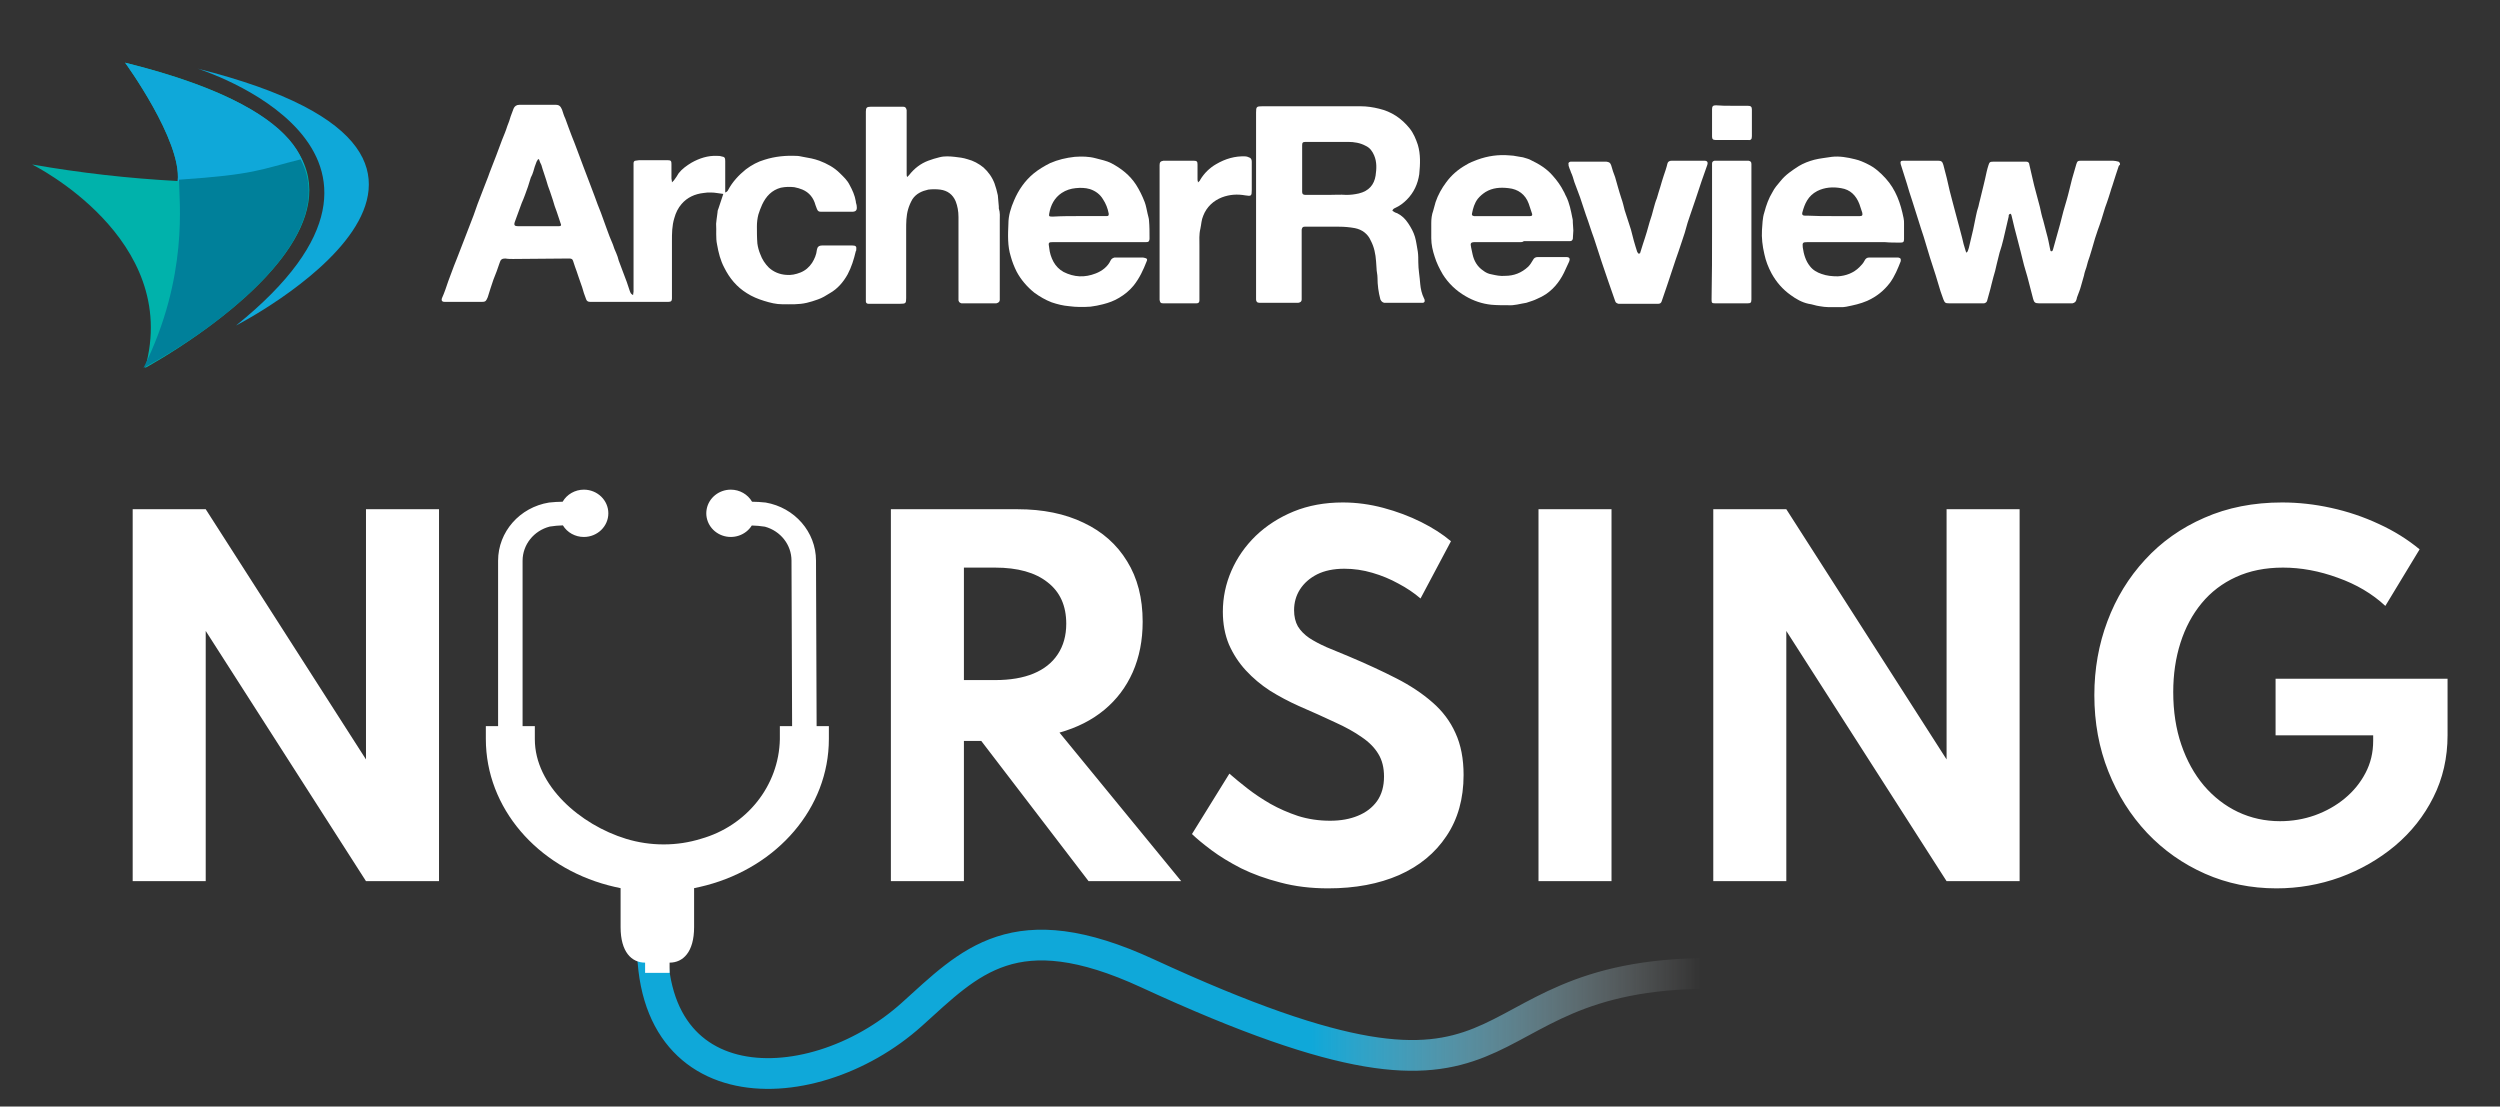 <svg width="122" height="54" viewBox="0 0 122 54" fill="none" xmlns="http://www.w3.org/2000/svg">
<rect x="0" y="0" width="122" height="54" fill="#333333" stroke="none"/>
<path d="M32 44C30.5 54 39.5 54 44.5 49.5C47.33 46.953 49.5 44.5 56 47.5C75.521 56.51 70.5 47.5 83.5 47.5" stroke="url(#paint0_linear_10_10357)" stroke-width="1.5" stroke-linecap="round"/>
<path d="M32.676 47.541V47.476H31.481V47.541V46.977C30.823 46.977 30.285 46.458 30.285 45.246V43.342C30.082 43.301 29.884 43.255 29.687 43.203C26.226 42.291 23.709 39.441 23.709 36.06V35.436H24.307V27.358C24.309 25.954 25.36 24.757 26.794 24.524C27.014 24.5 27.235 24.486 27.457 24.484C27.666 24.122 28.062 23.896 28.491 23.895C29.152 23.895 29.687 24.412 29.687 25.05C29.687 25.687 29.152 26.204 28.491 26.204C28.071 26.204 27.681 25.989 27.469 25.638C27.255 25.643 27.041 25.663 26.83 25.696C26.049 25.897 25.506 26.578 25.502 27.358V35.436H26.1V36.077C26.1 38.333 28.312 40.249 30.554 40.935C31.144 41.115 31.759 41.207 32.377 41.207H32.407C33.016 41.206 33.621 41.115 34.201 40.935C36.449 40.304 38.01 38.336 38.057 36.077V35.436H38.655L38.625 27.352C38.622 26.584 38.093 25.911 37.328 25.702C37.116 25.669 36.902 25.649 36.688 25.644C36.39 26.122 35.781 26.326 35.24 26.129C34.7 25.932 34.383 25.39 34.487 24.841C34.591 24.292 35.088 23.894 35.666 23.895C36.095 23.896 36.491 24.122 36.7 24.484C36.922 24.486 37.143 24.5 37.364 24.524C38.783 24.77 39.817 25.96 39.821 27.352L39.851 35.436H40.449V36.06C40.449 39.441 37.931 42.291 34.47 43.203C34.273 43.255 34.075 43.301 33.872 43.342V45.246C33.872 46.458 33.334 46.977 32.676 46.977V47.541Z" fill="white"/>
<path d="M6.475 43V24.85H10.039L17.86 37.06V24.85H21.424V43H17.86L10.039 30.79V43H6.475Z" fill="white"/>
<path d="M43.475 43V24.85H49.657C50.896 24.85 51.971 25.07 52.88 25.51C53.797 25.943 54.504 26.57 55.003 27.391C55.509 28.205 55.762 29.188 55.762 30.339C55.762 31.248 55.601 32.07 55.278 32.803C54.955 33.529 54.493 34.141 53.892 34.64C53.291 35.139 52.561 35.509 51.703 35.751L57.643 43H53.122L47.886 36.158H47.039V43H43.475ZM47.039 33.188H48.557C49.298 33.188 49.925 33.082 50.438 32.869C50.951 32.656 51.344 32.345 51.615 31.934C51.894 31.516 52.033 31.017 52.033 30.438C52.033 29.558 51.729 28.883 51.12 28.414C50.519 27.937 49.664 27.699 48.557 27.699H47.039V33.188ZM64.812 43.352C63.969 43.352 63.192 43.257 62.48 43.066C61.769 42.883 61.131 42.652 60.566 42.373C60.009 42.087 59.529 41.794 59.125 41.493C58.722 41.192 58.403 40.928 58.168 40.701L59.994 37.753C60.236 37.966 60.526 38.204 60.863 38.468C61.201 38.732 61.578 38.985 61.996 39.227C62.414 39.462 62.865 39.66 63.349 39.821C63.841 39.975 64.361 40.052 64.911 40.052C65.425 40.052 65.876 39.971 66.264 39.81C66.66 39.649 66.972 39.41 67.199 39.095C67.427 38.772 67.54 38.373 67.54 37.896C67.54 37.463 67.449 37.097 67.265 36.796C67.082 36.488 66.811 36.213 66.451 35.971C66.099 35.722 65.663 35.48 65.142 35.245C64.629 35.003 64.042 34.739 63.382 34.453C62.891 34.233 62.422 33.984 61.974 33.705C61.534 33.419 61.142 33.089 60.797 32.715C60.453 32.341 60.178 31.919 59.972 31.45C59.774 30.973 59.675 30.442 59.675 29.855C59.675 29.158 59.815 28.491 60.093 27.853C60.372 27.215 60.768 26.647 61.281 26.148C61.802 25.649 62.418 25.253 63.129 24.96C63.848 24.667 64.647 24.52 65.527 24.52C66.187 24.52 66.847 24.608 67.507 24.784C68.167 24.96 68.783 25.191 69.355 25.477C69.927 25.763 70.411 26.075 70.807 26.412L69.322 29.206C69.007 28.935 68.648 28.693 68.244 28.48C67.848 28.26 67.423 28.084 66.968 27.952C66.521 27.82 66.066 27.754 65.604 27.754C65.084 27.754 64.64 27.846 64.273 28.029C63.914 28.212 63.635 28.458 63.437 28.766C63.247 29.067 63.151 29.404 63.151 29.778C63.151 30.086 63.214 30.35 63.338 30.57C63.47 30.783 63.654 30.97 63.888 31.131C64.123 31.285 64.405 31.435 64.735 31.582C65.065 31.721 65.428 31.872 65.824 32.033C66.675 32.392 67.445 32.748 68.134 33.1C68.824 33.452 69.414 33.844 69.905 34.277C70.397 34.702 70.771 35.201 71.027 35.773C71.291 36.345 71.423 37.027 71.423 37.819C71.423 38.978 71.145 39.971 70.587 40.8C70.037 41.629 69.267 42.263 68.277 42.703C67.287 43.136 66.132 43.352 64.812 43.352ZM75.079 43V24.85H78.642V43H75.079ZM83.608 43V24.85H87.172L94.993 37.06V24.85H98.557V43H94.993L87.172 30.79V43H83.608ZM111.092 43.352C109.846 43.352 108.683 43.114 107.605 42.637C106.527 42.16 105.585 41.497 104.778 40.646C103.972 39.788 103.341 38.787 102.886 37.643C102.432 36.499 102.204 35.26 102.204 33.925C102.204 32.649 102.417 31.446 102.842 30.317C103.268 29.18 103.88 28.179 104.679 27.314C105.479 26.441 106.443 25.759 107.572 25.268C108.702 24.769 109.967 24.52 111.367 24.52C112.159 24.52 112.955 24.608 113.754 24.784C114.561 24.96 115.335 25.22 116.075 25.565C116.816 25.902 117.483 26.317 118.077 26.808L116.405 29.569C115.767 28.975 114.994 28.517 114.084 28.194C113.182 27.864 112.291 27.699 111.411 27.699C110.546 27.699 109.78 27.853 109.112 28.161C108.452 28.462 107.895 28.887 107.44 29.437C106.986 29.987 106.641 30.632 106.406 31.373C106.172 32.106 106.054 32.906 106.054 33.771C106.054 34.717 106.186 35.575 106.45 36.345C106.714 37.115 107.081 37.779 107.55 38.336C108.027 38.893 108.581 39.322 109.211 39.623C109.849 39.924 110.535 40.074 111.268 40.074C111.855 40.074 112.42 39.979 112.962 39.788C113.512 39.59 114 39.315 114.425 38.963C114.851 38.611 115.188 38.197 115.437 37.72C115.687 37.243 115.811 36.723 115.811 36.158V35.883H111.048V33.122H119.441V35.872C119.441 36.979 119.21 37.991 118.748 38.908C118.294 39.817 117.67 40.606 116.878 41.273C116.086 41.933 115.192 42.446 114.194 42.813C113.197 43.172 112.163 43.352 111.092 43.352Z" fill="white"/>
<path d="M103.457 8.031C103.434 8.054 103.387 8.101 103.387 8.125C103.34 8.266 103.293 8.407 103.247 8.548C103.2 8.713 103.129 8.901 103.083 9.065C103.012 9.253 102.965 9.465 102.895 9.653C102.848 9.818 102.778 9.982 102.731 10.123C102.661 10.335 102.614 10.523 102.544 10.734C102.497 10.899 102.427 11.063 102.38 11.205C102.333 11.346 102.286 11.487 102.239 11.628C102.193 11.816 102.122 12.004 102.075 12.192C102.052 12.286 102.005 12.403 101.982 12.498C101.911 12.686 101.865 12.85 101.818 13.038C101.771 13.179 101.724 13.297 101.701 13.438C101.654 13.602 101.607 13.767 101.56 13.932C101.513 14.12 101.443 14.284 101.373 14.472C101.349 14.519 101.349 14.59 101.326 14.637C101.302 14.731 101.232 14.778 101.139 14.802C101.068 14.802 100.975 14.802 100.904 14.802C100.436 14.802 99.967 14.802 99.499 14.802C99.311 14.802 99.265 14.755 99.218 14.59C99.124 14.237 99.031 13.861 98.937 13.508C98.89 13.32 98.82 13.132 98.773 12.944C98.726 12.733 98.656 12.498 98.609 12.286C98.562 12.074 98.492 11.863 98.445 11.651C98.398 11.463 98.351 11.299 98.304 11.111C98.257 10.922 98.211 10.711 98.164 10.523C98.164 10.499 98.14 10.452 98.117 10.429C98.023 10.452 98.023 10.499 98.023 10.57C97.93 10.946 97.859 11.299 97.766 11.675C97.719 11.886 97.648 12.121 97.578 12.333C97.531 12.521 97.485 12.709 97.438 12.897C97.391 13.109 97.344 13.32 97.274 13.532C97.204 13.767 97.157 14.026 97.086 14.261C97.04 14.402 97.016 14.543 96.969 14.684C96.946 14.755 96.899 14.778 96.829 14.802C96.782 14.802 96.735 14.802 96.688 14.802C96.173 14.802 95.658 14.802 95.119 14.802C94.931 14.802 94.908 14.778 94.838 14.613C94.791 14.472 94.744 14.355 94.697 14.214C94.627 13.955 94.533 13.697 94.463 13.438C94.369 13.156 94.276 12.85 94.182 12.568C94.088 12.239 93.971 11.886 93.877 11.557C93.784 11.299 93.713 11.04 93.62 10.758C93.526 10.429 93.409 10.123 93.315 9.794C93.222 9.512 93.128 9.23 93.058 8.971C92.964 8.642 92.847 8.336 92.753 8.007C92.73 7.89 92.753 7.843 92.87 7.843C92.917 7.843 92.964 7.843 92.987 7.843C93.479 7.843 93.995 7.843 94.486 7.843C94.51 7.843 94.557 7.843 94.58 7.843C94.744 7.843 94.791 7.89 94.838 8.054C94.885 8.266 94.955 8.478 95.002 8.689C95.049 8.877 95.095 9.089 95.142 9.3C95.189 9.488 95.236 9.653 95.283 9.841C95.353 10.076 95.4 10.311 95.47 10.546C95.517 10.758 95.587 10.946 95.634 11.158C95.681 11.299 95.704 11.463 95.751 11.604C95.798 11.816 95.845 12.004 95.915 12.216C95.915 12.239 95.939 12.286 95.962 12.333C96.009 12.286 96.032 12.262 96.032 12.239C96.056 12.192 96.056 12.145 96.079 12.098C96.15 11.792 96.22 11.487 96.29 11.205C96.337 10.97 96.384 10.758 96.43 10.523C96.454 10.382 96.501 10.217 96.548 10.076C96.594 9.841 96.665 9.629 96.712 9.394C96.758 9.183 96.829 8.948 96.876 8.713C96.922 8.501 96.969 8.266 97.04 8.054C97.086 7.913 97.11 7.89 97.274 7.89C97.766 7.89 98.281 7.89 98.773 7.89C98.82 7.89 98.843 7.89 98.89 7.89C98.984 7.89 99.031 7.96 99.031 8.031C99.101 8.36 99.194 8.713 99.265 9.042C99.358 9.394 99.452 9.747 99.546 10.1C99.593 10.311 99.639 10.546 99.71 10.758C99.757 10.97 99.827 11.181 99.874 11.393C99.944 11.628 99.991 11.886 100.038 12.121C100.061 12.168 100.038 12.262 100.108 12.262C100.178 12.262 100.178 12.192 100.202 12.121C100.319 11.722 100.412 11.346 100.53 10.946C100.576 10.734 100.647 10.523 100.693 10.311C100.74 10.123 100.811 9.935 100.857 9.747C100.904 9.606 100.928 9.465 100.975 9.3C101.021 9.112 101.068 8.924 101.115 8.736C101.185 8.501 101.256 8.266 101.326 8.007C101.373 7.866 101.396 7.843 101.56 7.843C101.865 7.843 102.146 7.843 102.45 7.843C102.661 7.843 102.895 7.843 103.106 7.843C103.2 7.843 103.293 7.866 103.387 7.89C103.457 7.937 103.457 7.984 103.457 8.031Z" fill="white"/>
<path d="M30.894 14.401C30.894 14.331 30.917 14.284 30.917 14.237C30.917 13.908 30.917 13.555 30.917 13.226C30.917 11.51 30.917 9.794 30.917 8.054C30.917 8.03 30.917 7.983 30.917 7.96C30.917 7.889 30.964 7.842 31.011 7.842C31.058 7.842 31.128 7.819 31.175 7.819C31.62 7.819 32.065 7.819 32.533 7.819C32.557 7.819 32.58 7.819 32.603 7.819C32.744 7.819 32.767 7.866 32.767 8.007C32.767 8.242 32.767 8.477 32.767 8.712C32.767 8.759 32.791 8.806 32.791 8.9C32.838 8.853 32.861 8.83 32.885 8.806C32.978 8.689 33.048 8.571 33.119 8.454C33.283 8.242 33.517 8.077 33.751 7.936C34.126 7.725 34.547 7.584 34.993 7.607C35.063 7.607 35.133 7.607 35.203 7.631C35.367 7.654 35.391 7.701 35.391 7.866C35.391 8.265 35.391 8.665 35.391 9.065C35.391 9.182 35.391 9.276 35.391 9.394C35.461 9.37 35.508 9.323 35.531 9.276C35.742 8.877 36.047 8.548 36.398 8.265C36.679 8.054 36.983 7.889 37.311 7.795C37.827 7.631 38.342 7.584 38.857 7.607C38.974 7.607 39.068 7.631 39.185 7.654C39.466 7.701 39.724 7.748 39.982 7.842C40.356 7.983 40.708 8.171 40.989 8.454C41.153 8.618 41.34 8.783 41.457 9.018C41.598 9.276 41.715 9.535 41.762 9.817C41.762 9.911 41.809 9.982 41.809 10.076C41.832 10.264 41.762 10.334 41.574 10.334C41.176 10.334 40.755 10.334 40.356 10.334C40.263 10.334 40.169 10.334 40.075 10.334C39.958 10.334 39.911 10.311 39.864 10.193C39.841 10.123 39.818 10.076 39.794 10.005C39.7 9.652 39.49 9.394 39.162 9.253C39.045 9.206 38.904 9.159 38.764 9.135C38.553 9.112 38.342 9.112 38.108 9.159C37.663 9.276 37.382 9.582 37.194 9.982C37.124 10.146 37.054 10.311 37.007 10.475C36.96 10.663 36.937 10.851 36.937 11.04C36.937 11.322 36.937 11.604 36.96 11.886C36.983 12.05 37.03 12.239 37.101 12.403C37.194 12.662 37.335 12.873 37.522 13.061C37.757 13.273 38.038 13.39 38.365 13.414C38.6 13.438 38.834 13.39 39.068 13.296C39.302 13.202 39.49 13.038 39.63 12.826C39.747 12.638 39.841 12.427 39.864 12.191C39.888 12.05 39.958 11.98 40.122 11.98C40.38 11.98 40.638 11.98 40.919 11.98C41.153 11.98 41.387 11.98 41.598 11.98C41.762 11.98 41.809 12.027 41.785 12.191C41.785 12.215 41.785 12.239 41.762 12.262C41.668 12.662 41.551 13.038 41.364 13.39C41.153 13.767 40.872 14.096 40.497 14.307C40.309 14.425 40.122 14.542 39.911 14.613C39.724 14.683 39.56 14.73 39.373 14.777C38.974 14.871 38.576 14.848 38.178 14.848C37.874 14.848 37.593 14.777 37.288 14.683C36.983 14.589 36.702 14.472 36.445 14.307C35.953 14.002 35.602 13.579 35.344 13.061C35.157 12.709 35.063 12.332 34.993 11.933C34.922 11.604 34.969 11.251 34.946 10.922C34.946 10.851 34.969 10.781 34.969 10.71C34.993 10.593 34.993 10.475 35.016 10.358C35.016 10.287 35.039 10.217 35.063 10.17C35.133 9.982 35.18 9.794 35.25 9.605C35.274 9.558 35.274 9.511 35.297 9.464C35.086 9.441 34.899 9.394 34.688 9.394C34.571 9.394 34.454 9.394 34.337 9.417C33.915 9.464 33.54 9.629 33.259 9.958C33.095 10.146 32.978 10.381 32.908 10.64C32.791 11.016 32.791 11.392 32.791 11.768C32.791 12.662 32.791 13.555 32.791 14.472C32.791 14.495 32.791 14.519 32.791 14.566C32.791 14.683 32.744 14.73 32.627 14.73C32.58 14.73 32.557 14.73 32.51 14.73C31.292 14.73 30.074 14.73 28.879 14.73C28.856 14.73 28.809 14.73 28.785 14.73C28.692 14.73 28.622 14.683 28.598 14.589C28.528 14.401 28.458 14.213 28.411 14.025C28.34 13.837 28.294 13.673 28.223 13.485C28.177 13.32 28.106 13.155 28.059 13.014C28.036 12.92 27.989 12.826 27.966 12.732C27.942 12.638 27.872 12.615 27.778 12.615C26.865 12.615 25.951 12.638 25.038 12.638C24.921 12.638 24.78 12.638 24.663 12.615C24.499 12.615 24.429 12.662 24.382 12.826C24.288 13.108 24.195 13.367 24.078 13.649C24.031 13.79 23.984 13.931 23.937 14.072C23.89 14.213 23.843 14.378 23.797 14.519C23.773 14.542 23.773 14.589 23.75 14.613C23.703 14.707 23.656 14.73 23.539 14.73C23.328 14.73 23.117 14.73 22.93 14.73C22.555 14.73 22.18 14.73 21.782 14.73C21.759 14.73 21.712 14.73 21.688 14.73C21.571 14.73 21.524 14.66 21.571 14.542C21.688 14.284 21.782 14.002 21.876 13.72C21.97 13.461 22.063 13.226 22.157 12.967C22.204 12.85 22.251 12.732 22.297 12.615C22.415 12.332 22.508 12.05 22.625 11.768C22.719 11.533 22.813 11.275 22.906 11.04C23.047 10.687 23.188 10.311 23.305 9.958C23.398 9.723 23.492 9.464 23.586 9.229C23.633 9.088 23.703 8.947 23.75 8.806C23.797 8.689 23.843 8.571 23.89 8.43C24.007 8.148 24.101 7.866 24.218 7.584C24.312 7.325 24.405 7.09 24.499 6.831C24.593 6.596 24.686 6.385 24.757 6.15C24.827 5.985 24.874 5.844 24.921 5.679C24.968 5.562 25.014 5.421 25.061 5.303C25.108 5.186 25.202 5.115 25.342 5.115C25.928 5.115 26.514 5.115 27.122 5.115C27.287 5.115 27.357 5.186 27.427 5.35C27.474 5.491 27.521 5.656 27.591 5.797C27.685 6.079 27.802 6.361 27.895 6.62C27.989 6.855 28.083 7.09 28.177 7.349C28.27 7.607 28.364 7.842 28.458 8.101C28.551 8.359 28.668 8.642 28.762 8.9C28.856 9.135 28.926 9.347 29.02 9.582C29.113 9.841 29.207 10.099 29.324 10.381C29.418 10.64 29.512 10.899 29.605 11.157C29.699 11.416 29.793 11.674 29.91 11.933C29.957 12.074 30.003 12.215 30.074 12.356C30.121 12.474 30.168 12.591 30.191 12.709C30.331 13.061 30.448 13.414 30.589 13.767C30.636 13.908 30.683 14.049 30.73 14.19C30.776 14.307 30.776 14.331 30.894 14.401ZM26.303 7.772C26.279 7.772 26.279 7.772 26.256 7.772C26.232 7.819 26.209 7.842 26.186 7.889C26.115 8.054 26.069 8.218 26.022 8.383C25.998 8.477 25.951 8.571 25.904 8.665C25.858 8.806 25.811 8.971 25.764 9.112C25.67 9.37 25.577 9.652 25.459 9.911C25.342 10.217 25.249 10.499 25.132 10.804C25.061 10.992 25.108 11.04 25.296 11.04C25.928 11.04 26.537 11.04 27.169 11.04C27.193 11.04 27.216 11.04 27.263 11.04C27.38 11.04 27.404 10.992 27.357 10.899C27.287 10.71 27.24 10.522 27.169 10.334C27.099 10.146 27.029 9.958 26.982 9.77C26.935 9.629 26.888 9.488 26.841 9.347C26.771 9.159 26.701 8.971 26.654 8.783C26.584 8.548 26.49 8.312 26.42 8.054C26.373 7.96 26.326 7.866 26.303 7.772Z" fill="white"/>
<path d="M67.948 10.287C68.019 10.334 68.089 10.381 68.183 10.405C68.417 10.522 68.581 10.687 68.721 10.898C68.862 11.11 68.979 11.321 69.049 11.556C69.12 11.792 69.143 12.05 69.19 12.285C69.213 12.45 69.213 12.638 69.213 12.803C69.213 13.155 69.284 13.508 69.307 13.86C69.33 14.095 69.377 14.331 69.494 14.566C69.518 14.589 69.518 14.613 69.518 14.636C69.541 14.707 69.518 14.754 69.448 14.777C69.401 14.777 69.354 14.777 69.33 14.777C68.768 14.777 68.23 14.777 67.667 14.777C67.621 14.777 67.574 14.777 67.55 14.777C67.457 14.754 67.41 14.707 67.363 14.613C67.269 14.26 67.222 13.907 67.222 13.555C67.222 13.39 67.175 13.249 67.175 13.085C67.175 12.967 67.152 12.873 67.152 12.755C67.129 12.403 67.058 12.05 66.894 11.745C66.754 11.415 66.473 11.204 66.121 11.133C65.864 11.086 65.606 11.063 65.349 11.063C64.81 11.063 64.294 11.063 63.756 11.063C63.732 11.063 63.709 11.063 63.662 11.063C63.568 11.063 63.545 11.11 63.522 11.204C63.522 11.251 63.522 11.298 63.522 11.321C63.522 12.379 63.522 13.461 63.522 14.519C63.522 14.542 63.522 14.589 63.522 14.613C63.522 14.707 63.475 14.754 63.358 14.777C63.334 14.777 63.287 14.777 63.264 14.777C62.702 14.777 62.14 14.777 61.554 14.777C61.531 14.777 61.507 14.777 61.46 14.777C61.343 14.777 61.296 14.707 61.296 14.613C61.296 14.589 61.296 14.542 61.296 14.519C61.296 11.509 61.296 8.5 61.296 5.491C61.296 5.209 61.32 5.186 61.601 5.186C63.194 5.186 64.786 5.186 66.403 5.186C66.707 5.186 67.011 5.233 67.293 5.303C67.902 5.444 68.394 5.773 68.792 6.267C68.979 6.502 69.096 6.784 69.19 7.066C69.33 7.536 69.307 8.007 69.26 8.5C69.19 8.971 69.002 9.394 68.651 9.746C68.487 9.911 68.3 10.052 68.089 10.146C68.042 10.169 67.972 10.193 67.948 10.287ZM64.81 9.511C64.81 9.488 64.81 9.511 64.81 9.511C65.114 9.511 65.419 9.488 65.7 9.511C65.911 9.511 66.098 9.488 66.309 9.441C66.801 9.323 67.058 9.018 67.129 8.571C67.175 8.242 67.199 7.913 67.058 7.583C66.965 7.372 66.848 7.207 66.637 7.113C66.379 6.972 66.075 6.925 65.794 6.925C65.161 6.925 64.529 6.925 63.873 6.925C63.826 6.925 63.756 6.925 63.709 6.925C63.568 6.925 63.545 6.972 63.545 7.09C63.545 7.113 63.545 7.137 63.545 7.16C63.545 7.866 63.545 8.571 63.545 9.276C63.545 9.3 63.545 9.347 63.545 9.37C63.545 9.464 63.592 9.511 63.709 9.511C64.06 9.511 64.435 9.511 64.81 9.511Z" fill="white"/>
<path d="M44.268 8.641C44.291 8.618 44.338 8.571 44.362 8.547C44.619 8.218 44.924 7.983 45.299 7.842C45.486 7.771 45.65 7.724 45.837 7.677C46.095 7.607 46.353 7.63 46.587 7.654C46.798 7.677 47.008 7.701 47.219 7.771C47.5 7.842 47.758 7.983 47.992 8.171C48.227 8.383 48.414 8.641 48.531 8.947C48.601 9.135 48.648 9.323 48.695 9.535C48.718 9.723 48.718 9.887 48.742 10.075C48.742 10.099 48.742 10.146 48.742 10.169C48.812 10.381 48.789 10.569 48.789 10.781C48.789 12.027 48.789 13.273 48.789 14.542C48.789 14.566 48.789 14.613 48.789 14.636C48.789 14.73 48.718 14.777 48.625 14.801C48.601 14.801 48.554 14.801 48.531 14.801C48.039 14.801 47.524 14.801 47.032 14.801C46.985 14.801 46.962 14.801 46.915 14.801C46.844 14.777 46.798 14.754 46.774 14.66C46.774 14.613 46.774 14.566 46.774 14.519C46.774 13.202 46.774 11.909 46.774 10.593C46.774 10.31 46.727 10.052 46.634 9.817C46.493 9.488 46.236 9.3 45.884 9.253C45.697 9.229 45.486 9.229 45.299 9.253C44.994 9.323 44.713 9.441 44.526 9.723C44.432 9.887 44.362 10.052 44.315 10.216C44.221 10.546 44.221 10.875 44.221 11.204C44.221 12.309 44.221 13.414 44.221 14.542C44.221 14.801 44.198 14.824 43.94 14.824C43.448 14.824 42.98 14.824 42.488 14.824C42.441 14.824 42.418 14.824 42.371 14.824C42.3 14.824 42.254 14.777 42.254 14.707C42.254 14.66 42.254 14.636 42.254 14.589C42.254 11.556 42.254 8.524 42.254 5.491C42.254 5.468 42.254 5.444 42.254 5.444C42.254 5.256 42.3 5.209 42.488 5.209C42.98 5.209 43.472 5.209 43.987 5.209C44.01 5.209 44.034 5.209 44.081 5.209C44.174 5.209 44.221 5.256 44.245 5.374C44.245 5.421 44.245 5.468 44.245 5.491C44.245 6.502 44.245 7.513 44.245 8.5C44.245 8.547 44.245 8.594 44.268 8.641C44.268 8.641 44.245 8.618 44.268 8.641Z" fill="white"/>
<path d="M90.434 11.816C89.685 11.816 88.935 11.816 88.209 11.816C87.975 11.816 87.951 11.839 87.975 12.074C88.022 12.403 88.115 12.733 88.326 12.991C88.467 13.179 88.678 13.297 88.888 13.367C89.146 13.461 89.404 13.485 89.685 13.485C90.083 13.461 90.458 13.32 90.739 13.038C90.832 12.944 90.926 12.85 90.996 12.709C91.043 12.615 91.114 12.568 91.207 12.568C91.254 12.568 91.301 12.568 91.324 12.568C91.723 12.568 92.097 12.568 92.496 12.568C92.542 12.568 92.589 12.568 92.636 12.568C92.753 12.591 92.777 12.639 92.753 12.756C92.613 13.109 92.472 13.461 92.238 13.79C91.933 14.19 91.582 14.472 91.114 14.684C90.786 14.825 90.458 14.895 90.106 14.966C90.013 14.989 89.919 14.989 89.825 14.989C89.638 14.989 89.427 14.989 89.24 14.989C89.099 14.989 88.935 14.966 88.795 14.942C88.607 14.919 88.443 14.848 88.256 14.825C87.928 14.754 87.647 14.59 87.389 14.402C86.991 14.12 86.687 13.767 86.453 13.344C86.288 13.038 86.171 12.733 86.101 12.403C86.007 12.004 85.961 11.604 85.984 11.228C86.007 10.946 86.007 10.64 86.101 10.358C86.195 10.005 86.312 9.676 86.499 9.371C86.593 9.183 86.734 9.018 86.874 8.854C87.132 8.524 87.46 8.313 87.787 8.101C88.022 7.96 88.279 7.866 88.537 7.796C88.818 7.725 89.099 7.702 89.38 7.655C89.755 7.608 90.153 7.678 90.528 7.772C90.739 7.819 90.95 7.913 91.137 8.007C91.488 8.172 91.769 8.43 92.027 8.713C92.261 8.971 92.449 9.277 92.589 9.606C92.73 9.935 92.823 10.288 92.894 10.64C92.917 10.734 92.917 10.828 92.917 10.922C92.917 11.181 92.917 11.416 92.917 11.675C92.917 11.816 92.87 11.839 92.73 11.839C92.472 11.839 92.215 11.839 91.98 11.816C91.465 11.816 90.95 11.816 90.434 11.816ZM89.427 10.546C89.638 10.546 89.849 10.546 90.036 10.546C90.27 10.546 90.528 10.546 90.762 10.546C90.879 10.546 90.903 10.499 90.879 10.382C90.832 10.241 90.786 10.1 90.739 9.959C90.575 9.535 90.294 9.253 89.849 9.183C89.451 9.112 89.052 9.136 88.678 9.324C88.233 9.559 88.069 9.935 87.951 10.382C87.928 10.476 87.975 10.523 88.069 10.523C88.115 10.523 88.139 10.523 88.186 10.523C88.607 10.546 89.029 10.546 89.427 10.546Z" fill="white"/>
<path d="M53.661 11.815C52.934 11.815 52.208 11.815 51.459 11.815C51.154 11.815 51.154 11.815 51.201 12.097C51.225 12.332 51.295 12.567 51.412 12.779C51.529 12.99 51.693 13.155 51.904 13.272C52.419 13.531 52.934 13.555 53.473 13.343C53.778 13.225 54.059 13.014 54.199 12.708C54.246 12.614 54.316 12.591 54.387 12.567C54.41 12.567 54.457 12.567 54.48 12.567C54.902 12.567 55.3 12.567 55.722 12.567C55.769 12.567 55.816 12.567 55.886 12.591C55.98 12.614 56.003 12.661 55.956 12.755C55.792 13.178 55.605 13.578 55.324 13.931C55.113 14.189 54.879 14.377 54.597 14.542C54.363 14.683 54.106 14.777 53.825 14.848C53.637 14.895 53.426 14.941 53.216 14.965C52.864 14.989 52.513 14.989 52.162 14.941C51.88 14.918 51.599 14.848 51.318 14.753C51.014 14.636 50.733 14.471 50.475 14.283C50.124 14.001 49.819 13.649 49.608 13.249C49.491 13.014 49.398 12.779 49.327 12.52C49.163 12.003 49.187 11.462 49.21 10.921C49.21 10.522 49.327 10.146 49.491 9.77C49.702 9.276 50.007 8.829 50.428 8.477C50.686 8.265 50.967 8.1 51.248 7.959C51.623 7.795 52.021 7.701 52.443 7.654C52.794 7.63 53.122 7.63 53.473 7.724C53.731 7.795 53.989 7.842 54.223 7.959C54.715 8.218 55.136 8.547 55.441 9.017C55.605 9.276 55.745 9.558 55.862 9.864C55.933 10.052 55.956 10.24 56.003 10.428C56.026 10.545 56.073 10.663 56.073 10.78C56.097 11.039 56.097 11.321 56.097 11.58C56.097 11.603 56.097 11.65 56.097 11.674C56.073 11.791 56.05 11.815 55.933 11.815C55.886 11.815 55.839 11.815 55.816 11.815C55.113 11.815 54.387 11.815 53.661 11.815ZM52.653 10.545C53.075 10.545 53.497 10.545 53.895 10.545C53.942 10.545 53.989 10.545 54.012 10.545C54.106 10.545 54.106 10.498 54.106 10.428C54.059 10.169 53.965 9.934 53.825 9.722C53.684 9.487 53.473 9.323 53.192 9.229C52.958 9.158 52.724 9.158 52.489 9.182C52.255 9.205 52.021 9.276 51.81 9.417C51.459 9.652 51.272 10.005 51.201 10.428C51.178 10.545 51.201 10.569 51.318 10.569C51.342 10.569 51.389 10.569 51.412 10.569C51.834 10.545 52.255 10.545 52.653 10.545Z" fill="white"/>
<path d="M74.226 11.815C73.476 11.815 72.727 11.815 72.001 11.815C71.766 11.815 71.743 11.862 71.79 12.074C71.813 12.191 71.837 12.285 71.86 12.403C71.93 12.732 72.094 13.014 72.375 13.202C72.493 13.296 72.633 13.367 72.797 13.39C73.008 13.437 73.219 13.484 73.453 13.461C73.874 13.461 74.249 13.32 74.577 13.014C74.671 12.92 74.741 12.803 74.811 12.685C74.858 12.591 74.928 12.544 75.046 12.544C75.514 12.544 75.959 12.544 76.427 12.544C76.591 12.544 76.638 12.614 76.568 12.779C76.521 12.896 76.451 13.014 76.404 13.132C76.193 13.625 75.889 14.049 75.444 14.354C75.303 14.448 75.163 14.519 74.999 14.589C74.858 14.66 74.694 14.707 74.554 14.754C74.53 14.754 74.507 14.777 74.483 14.777C74.179 14.824 73.898 14.918 73.593 14.895C73.312 14.895 73.031 14.895 72.774 14.871C72.329 14.824 71.907 14.683 71.509 14.448C71.064 14.19 70.689 13.837 70.408 13.39C70.244 13.108 70.103 12.826 70.01 12.52C69.916 12.238 69.846 11.933 69.846 11.627C69.846 11.368 69.846 11.11 69.846 10.875C69.846 10.687 69.869 10.475 69.939 10.287C69.986 10.146 70.01 10.005 70.056 9.864C70.174 9.511 70.361 9.182 70.572 8.9C70.829 8.547 71.157 8.265 71.532 8.054C71.719 7.936 71.907 7.866 72.094 7.795C72.61 7.607 73.125 7.536 73.664 7.583C73.781 7.583 73.921 7.607 74.038 7.63C74.132 7.654 74.226 7.654 74.32 7.677C74.46 7.724 74.6 7.748 74.718 7.819C75.116 8.007 75.491 8.242 75.772 8.571C75.983 8.806 76.17 9.065 76.31 9.347C76.357 9.417 76.381 9.511 76.427 9.582C76.591 9.911 76.662 10.287 76.732 10.64C76.755 10.71 76.755 10.804 76.755 10.875C76.755 10.992 76.779 11.11 76.779 11.251C76.779 11.392 76.755 11.509 76.755 11.65C76.732 11.745 76.685 11.768 76.591 11.768C75.842 11.768 75.092 11.768 74.366 11.768C74.296 11.815 74.273 11.815 74.226 11.815ZM73.265 10.546C73.687 10.546 74.109 10.546 74.554 10.546C74.6 10.546 74.624 10.546 74.671 10.546C74.764 10.546 74.788 10.499 74.764 10.428C74.718 10.264 74.647 10.099 74.6 9.934C74.437 9.488 74.085 9.229 73.617 9.182C73.219 9.135 72.844 9.159 72.493 9.37C72.352 9.464 72.235 9.558 72.118 9.699C71.954 9.911 71.883 10.169 71.837 10.405C71.813 10.499 71.837 10.522 71.93 10.546C71.977 10.546 72.001 10.546 72.047 10.546C72.422 10.546 72.844 10.546 73.265 10.546Z" fill="white"/>
<path d="M80.035 12.357C80.082 12.216 80.128 12.051 80.175 11.91C80.246 11.722 80.292 11.534 80.363 11.322C80.409 11.158 80.456 10.993 80.503 10.828C80.573 10.617 80.644 10.405 80.691 10.194C80.737 10.029 80.784 9.841 80.855 9.676C80.901 9.488 80.972 9.3 81.018 9.136C81.065 8.948 81.135 8.76 81.182 8.595C81.253 8.383 81.323 8.195 81.37 7.984C81.393 7.89 81.463 7.843 81.581 7.843C82.119 7.843 82.658 7.843 83.173 7.843C83.314 7.843 83.361 7.913 83.314 8.054C83.22 8.313 83.126 8.595 83.033 8.854C82.939 9.136 82.845 9.418 82.752 9.7C82.658 9.982 82.564 10.241 82.471 10.523C82.424 10.64 82.4 10.758 82.353 10.876C82.307 11.04 82.26 11.205 82.213 11.369C82.166 11.51 82.119 11.651 82.073 11.792C81.979 12.098 81.862 12.403 81.768 12.686C81.674 12.968 81.581 13.25 81.487 13.532C81.44 13.673 81.393 13.814 81.346 13.955C81.253 14.214 81.182 14.449 81.089 14.707C81.065 14.778 81.018 14.825 80.925 14.825C80.878 14.825 80.831 14.825 80.784 14.825C80.222 14.825 79.66 14.825 79.121 14.825C79.074 14.825 79.028 14.825 78.981 14.825C78.91 14.802 78.84 14.778 78.817 14.684C78.7 14.378 78.606 14.049 78.489 13.744C78.372 13.414 78.278 13.109 78.161 12.78C78.044 12.403 77.903 12.004 77.786 11.628C77.645 11.252 77.528 10.852 77.388 10.476C77.294 10.194 77.201 9.912 77.107 9.629C77.013 9.371 76.919 9.136 76.826 8.877C76.779 8.713 76.732 8.548 76.662 8.407C76.638 8.313 76.591 8.242 76.568 8.148C76.545 8.101 76.545 8.078 76.545 8.031C76.521 7.937 76.568 7.913 76.638 7.89C76.685 7.89 76.732 7.89 76.779 7.89C77.294 7.89 77.786 7.89 78.301 7.89C78.325 7.89 78.372 7.89 78.395 7.89C78.536 7.913 78.582 7.937 78.629 8.078C78.676 8.266 78.746 8.454 78.817 8.642C78.864 8.807 78.91 8.971 78.957 9.136C79.004 9.324 79.074 9.512 79.121 9.676C79.191 9.865 79.238 10.076 79.285 10.264C79.285 10.288 79.309 10.311 79.309 10.335C79.402 10.617 79.496 10.922 79.59 11.205C79.636 11.393 79.683 11.557 79.73 11.745C79.777 11.933 79.847 12.121 79.894 12.286C79.918 12.333 79.941 12.357 79.964 12.38C80.011 12.38 80.011 12.357 80.035 12.357Z" fill="white"/>
<path d="M58.462 8.901C58.509 8.854 58.556 8.83 58.579 8.76C58.767 8.454 59.024 8.196 59.352 8.008C59.797 7.749 60.266 7.608 60.781 7.631C60.828 7.631 60.898 7.655 60.945 7.678C61.039 7.702 61.086 7.772 61.086 7.89C61.086 7.914 61.086 7.937 61.086 7.984C61.086 8.407 61.086 8.854 61.086 9.277C61.086 9.559 61.062 9.583 60.781 9.536C60.383 9.465 60.008 9.489 59.633 9.63C59.212 9.794 58.884 10.1 58.72 10.523C58.626 10.735 58.626 10.946 58.579 11.158C58.509 11.44 58.532 11.722 58.532 12.004C58.532 12.851 58.532 13.72 58.532 14.567C58.532 14.59 58.532 14.614 58.532 14.661C58.532 14.755 58.486 14.802 58.392 14.802C58.368 14.802 58.345 14.802 58.345 14.802C57.83 14.802 57.315 14.802 56.799 14.802C56.776 14.802 56.752 14.802 56.752 14.802C56.635 14.802 56.612 14.755 56.588 14.637C56.588 14.59 56.588 14.543 56.588 14.52C56.588 12.38 56.588 10.241 56.588 8.102C56.588 8.078 56.588 8.055 56.588 8.055C56.588 7.914 56.635 7.867 56.776 7.843C56.94 7.843 57.104 7.843 57.268 7.843C57.549 7.843 57.853 7.843 58.134 7.843C58.181 7.843 58.205 7.843 58.251 7.843C58.415 7.843 58.439 7.89 58.439 8.031C58.439 8.266 58.439 8.501 58.439 8.736C58.439 8.783 58.439 8.83 58.462 8.877C58.439 8.877 58.462 8.877 58.462 8.901Z" fill="white"/>
<path d="M83.548 11.299C83.548 10.264 83.548 9.253 83.548 8.219C83.548 8.148 83.548 8.054 83.548 7.984C83.548 7.89 83.595 7.866 83.665 7.843C83.712 7.843 83.759 7.843 83.782 7.843C84.274 7.843 84.766 7.843 85.234 7.843C85.258 7.843 85.305 7.843 85.328 7.843C85.422 7.866 85.469 7.89 85.469 8.007C85.469 8.078 85.469 8.148 85.469 8.195C85.469 10.311 85.469 12.427 85.469 14.566C85.469 14.59 85.469 14.613 85.469 14.613C85.469 14.778 85.422 14.802 85.281 14.802C84.813 14.802 84.368 14.802 83.899 14.802C83.829 14.802 83.759 14.802 83.689 14.802C83.548 14.802 83.525 14.778 83.525 14.637C83.525 14.613 83.525 14.59 83.525 14.59C83.548 13.485 83.548 12.38 83.548 11.299Z" fill="white"/>
<path d="M84.508 5.162C84.766 5.162 85.024 5.162 85.281 5.162C85.445 5.162 85.492 5.209 85.492 5.35C85.492 5.773 85.492 6.197 85.492 6.643C85.492 6.808 85.445 6.855 85.258 6.831C85.188 6.831 85.117 6.831 85.047 6.831C84.602 6.831 84.157 6.831 83.712 6.831C83.595 6.831 83.548 6.784 83.548 6.667C83.548 6.338 83.548 6.009 83.548 5.656C83.548 5.538 83.548 5.444 83.548 5.327C83.548 5.186 83.595 5.139 83.735 5.139C83.993 5.162 84.251 5.162 84.508 5.162Z" fill="white"/>
<path d="M1.564 8.025C1.564 8.025 8.86 11.622 7.082 17.956C7.082 17.956 25.747 7.875 6.105 3.059C6.105 3.059 8.87 6.851 8.673 8.834C6.288 8.708 3.913 8.438 1.561 8.026" fill="#00B2AB"/>
<path d="M9.972 11.252C9.972 11.252 8.982 14.728 9.477 14.976C9.477 14.976 23.825 7.528 6.105 3.059C6.105 3.059 8.87 6.851 8.673 8.834C10.466 9.514 12.425 13.154 10.072 12.742" fill="#0FA8D9"/>
<path d="M9.643 3.349C9.643 3.349 22.21 7.274 11.519 15.885C11.519 15.885 27.281 7.79 9.643 3.349Z" fill="#0FA8D9"/>
<path d="M7.003 17.956C9.23 13.486 8.735 9.762 8.735 8.769C12.445 8.521 12.693 8.272 14.672 7.776C16.651 11.5 10.714 15.969 7.003 17.956Z" fill="#00809A"/>
<defs>
<linearGradient id="paint0_linear_10_10357" x1="64" y1="52" x2="83" y2="51.999" gradientUnits="userSpaceOnUse">
<stop stop-color="#0FA8D9"/>
<stop offset="1" stop-color="white" stop-opacity="0"/>
</linearGradient>
</defs>
</svg>
